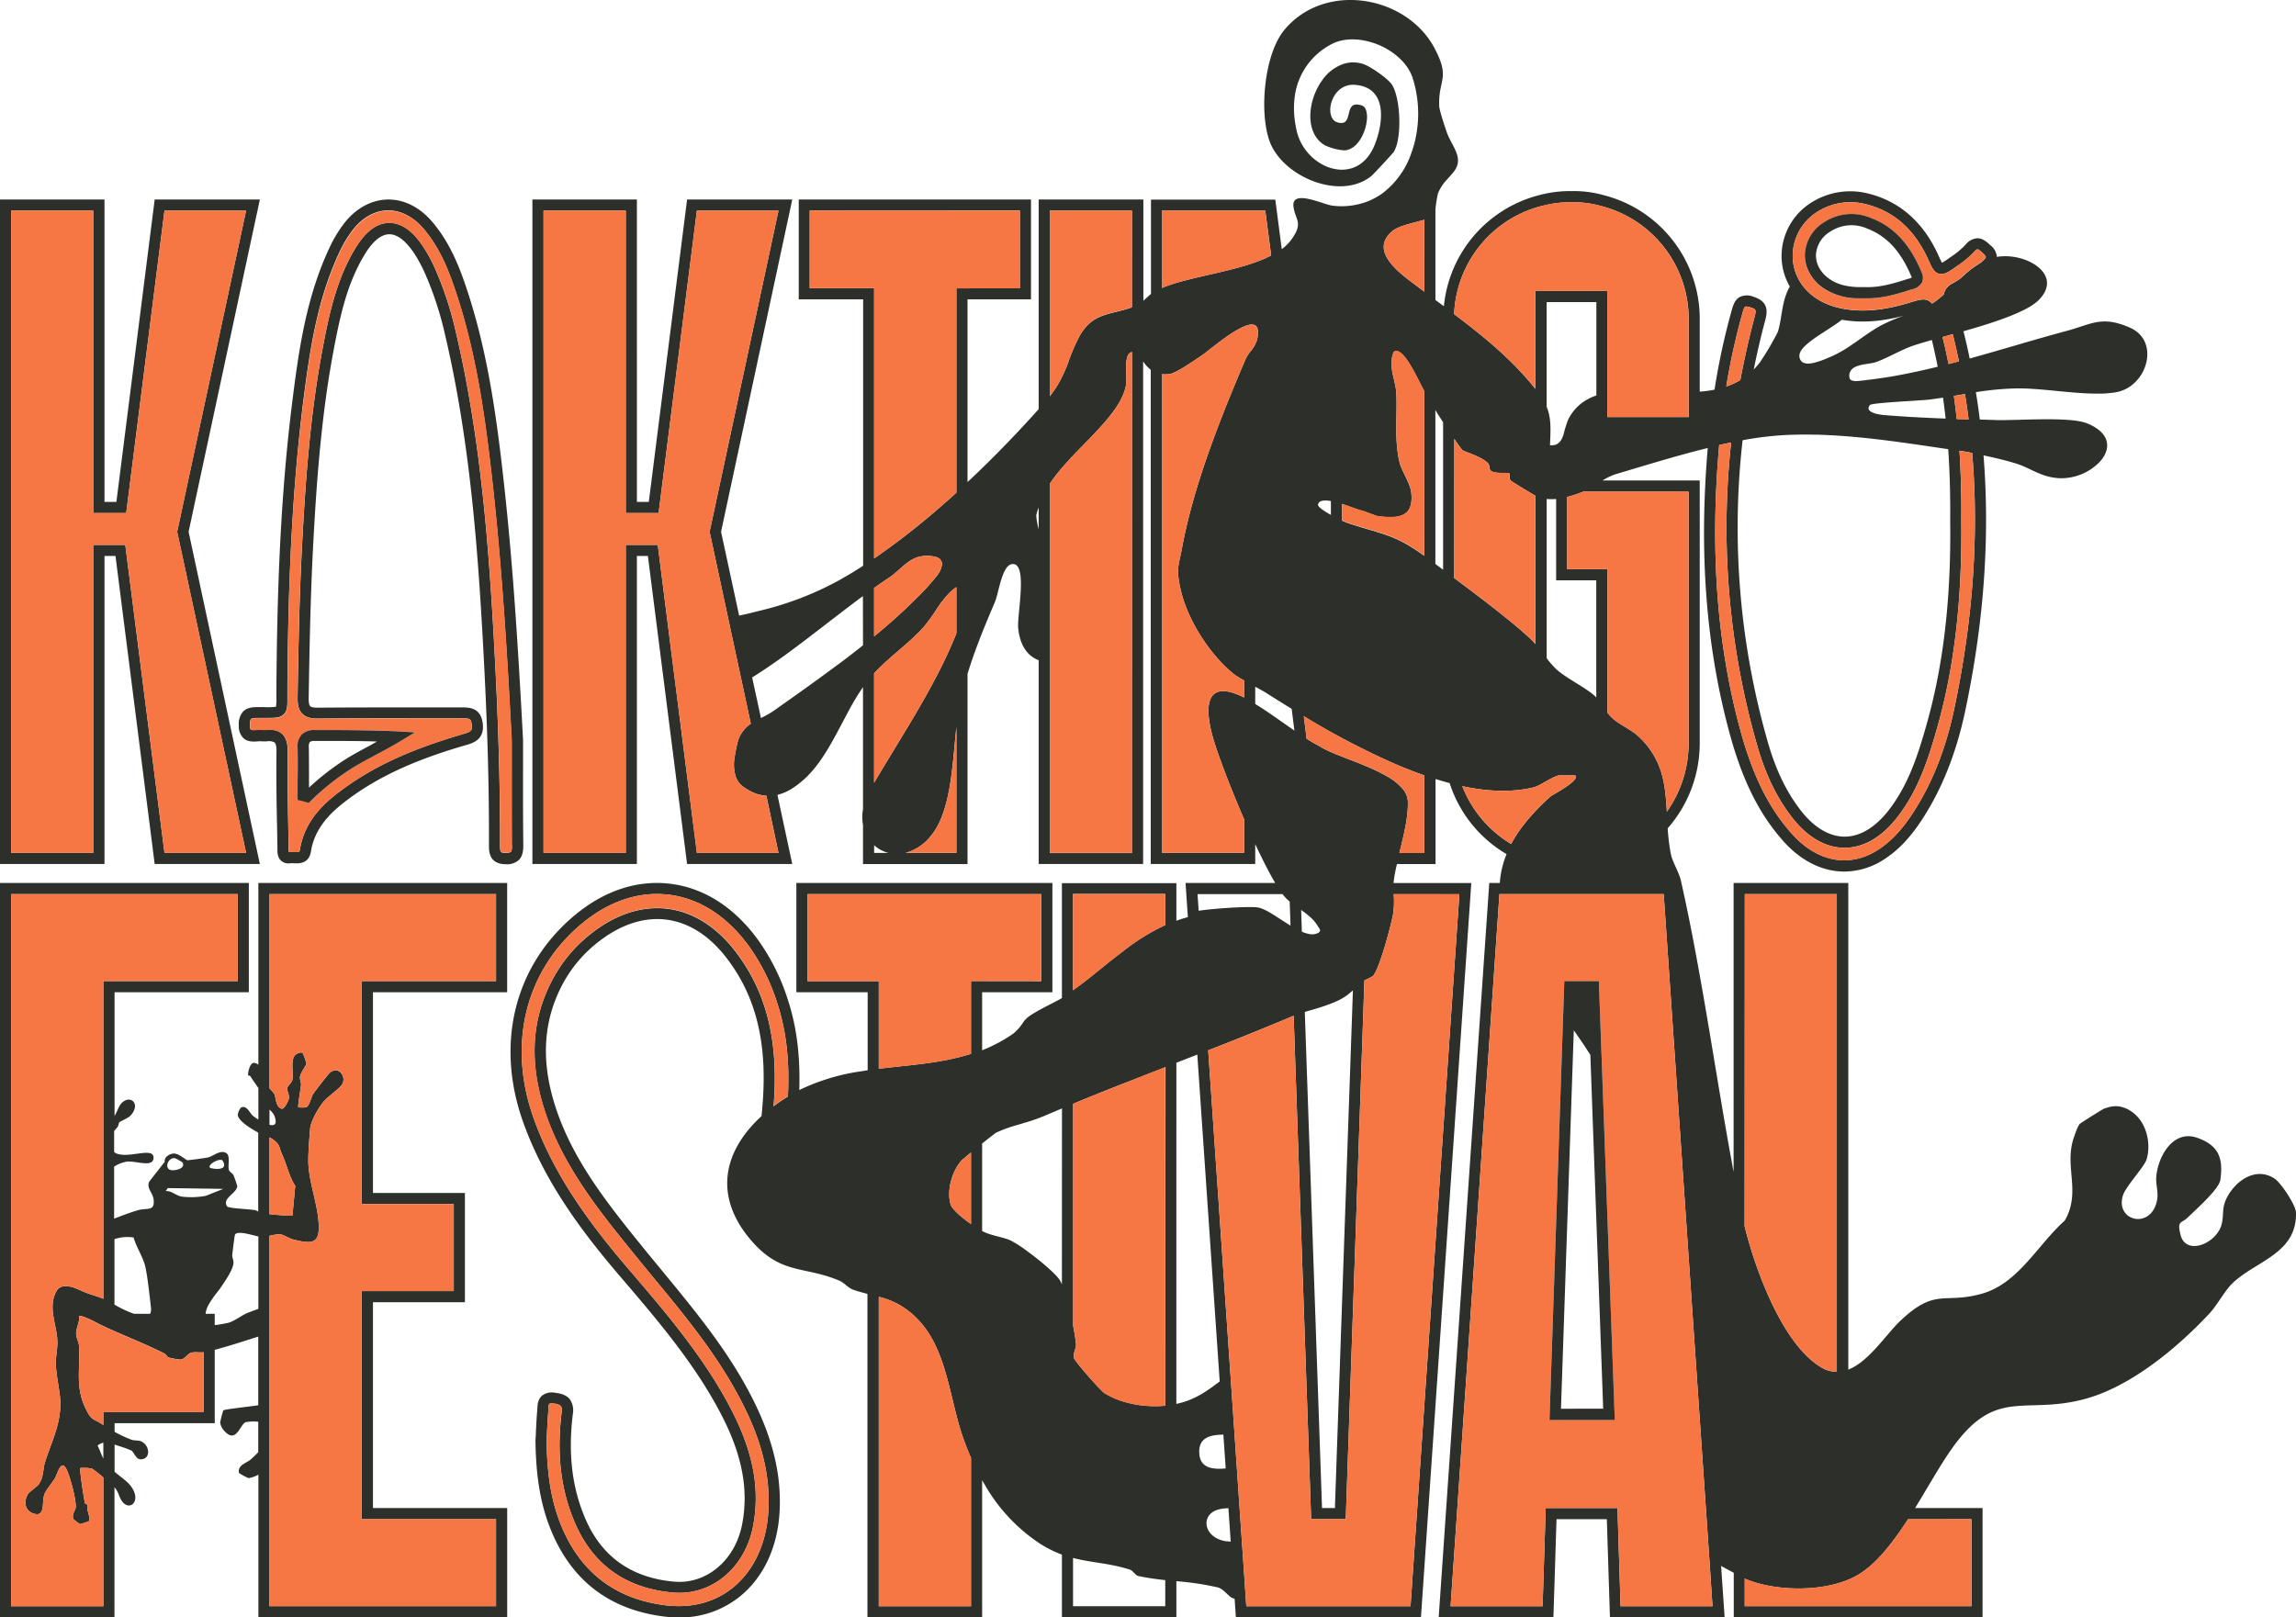 <?xml version="1.0" encoding="UTF-8"?>
<svg xmlns="http://www.w3.org/2000/svg" viewBox="0 0 738.74 520.48">
  <defs>
    <style>.cls-1{fill:#2d2f2a;}.cls-2{fill:#f67744;}</style>
  </defs>
  <title>CaliElement 3</title>
  <g id="Ebene_2" data-name="Ebene 2">
    <g id="Ebene_1-2" data-name="Ebene 1">
      <path class="cls-1" d="M731.8,379.26c-5.89-3.83-12.26.5-15.17,5.92-1.91,3.56-1,5.37-1.8,8.74-1.51,6.23-11.54,10.44-13.26,3.4-1.13-4.66.26-3.5,2.26-5.45,2.59-2.53,10.18-9.22,10.57-12.16,1-7.08-.57-11.19-7.57-13.59-7.8-2.67-12.73,6.41-13.07,13-.11,2.25.75,4.57.3,7-1.82,9.81-13.62,6.88-11-1.43.91-2.92,7-9.32,7.64-11.68,1.55-5.41-.25-12.43-5.22-15.52a9.08,9.08,0,0,0-4.13-1.49,8.77,8.77,0,0,0-3,.34,13.08,13.08,0,0,0-1.42.47c-.16.06-.77.42-1.58.92-2.18,1.32-5.83,3.65-6.14,3.92-.63.57-1.52,3.18-1.88,4.21-3.38,9.5,2.43,17.62-3,26.95-8.73,7.78-14.91,20.24-26.73,23.54-12.17,3.39-14.77-2.07-26.16,8.7-4.54,4.29-10.13,13.15-16.75,15.71V284.15H557.79v92.94c-3.28-17.41-6-34.94-9-52.41q-1.9-11.13-4-22.22c-1.24-6.43-2.55-12.85-4-19.23-.52-2.32-2.7-6-3.15-8.21a64.54,64.54,0,0,1-1.06-8.46A41.58,41.58,0,0,0,546.89,239V154.63H515.62a19.15,19.15,0,0,1,4.1-2c9.06-2.66,19.41-5.92,29.75-8.46-2.85,33.51-.6,63.4,6.85,91.15,4.18,15.58,9.58,26.5,17.49,35.39,5.74,6.44,12.65,9.77,19.61,9.77a23.58,23.58,0,0,0,12.9-4c4.5-2.92,8.36-7,12.16-12.83,6.48-10,11-21.46,13.9-35.18,6-28.53,7.91-55.66,5.82-81.92,4,.84,8.06,1.84,10.64,2.67,4.8,1.54,8.07,4.5,14.08,4.68a17.3,17.3,0,0,0,12.41-5c3.1-3.19,3.95-7.3,0-10.5a14.9,14.9,0,0,0-3.76-2.14c-5.54-2.27-22-.92-29-1.07L637,135c-.36-2.94-.78-5.88-1.26-8.8A98.78,98.78,0,0,1,648.42,125c8-.18,18.4,1.78,26.91,1.67,1,0,2,0,3-.14.8-.06,1.58-.15,2.33-.27l.67-.13c9.72-2.2,13.68-16.43,4-20.67a27.78,27.78,0,0,0-4-1.44,16,16,0,0,0-3-.52,14.17,14.17,0,0,0-3,.07c-3.18.42-6.1,1.77-10.39,2.92-10.33,2.77-20.71,6-31.19,8.88q-.9-4.39-2-8.77c9.87-2.82,20.47-6.24,24.24-10.07,8.1-8.22-4.18-15.43-13.49-13.86a5.15,5.15,0,0,0-1.92-3.6c-1.24-1.16-2.64-2.47-4.52-2.39a5.28,5.28,0,0,0-3.64,2.08,27.37,27.37,0,0,1-4.86,4l-.49.35a25.38,25.38,0,0,1-2.22,1.46c-.31-.51-.79-1.55-1.12-2.29-4.89-10.86-12.62-17.62-23-20.09A23.43,23.43,0,0,0,583.1,65a20.42,20.42,0,0,0-9.33,12.74,19.68,19.68,0,0,0,2.11,14.49,10,10,0,0,0-.5.91c-2.18,4.43-2.07,9.67-3.36,13.66a89.86,89.86,0,0,1-5.7,9.71,21.79,21.79,0,0,1-2.05,2.39q1.59-8,3.71-15.9c.8-3,.9-6-3.83-7.52a5.48,5.48,0,0,0-4.34.08c-1.68.91-2.21,2.83-2.61,4.23a219.93,219.93,0,0,0-5.55,25.61,38.94,38.94,0,0,1-4.76.64V102.94a41.06,41.06,0,0,0-31-40.16,35.23,35.23,0,0,0-10.12-1.28,37.81,37.81,0,0,0-10.34,1.25,41,41,0,0,0-30.86,35.8l-2.72-2V67.39a42.23,42.23,0,0,1,.81-5.13,14.34,14.34,0,0,1,3-4.58c.68-.77,1.36-1.5,1.95-2.23,3.75-4.62-.48-8.14-2.17-13.07-.59-1.71-2.3-6.79-2.36-8.19-.39-8.56,3.64-8.85-1.38-18.42l-.16-.31a26.79,26.79,0,0,0-2.82-4.25c-10.82-13.38-33.63-15.84-45.46-1.6-6.43,7.73-8.12,26-4.89,35.51a15.72,15.72,0,0,0,1.1,2.49,20.45,20.45,0,0,0,3.45,4.56c7.15,7.17,19.91,10.65,27.78,4.88.21-.15.42-.32.63-.49s1.8-1.84,3.37-3.52c1.3-1.4,2.62-2.85,3.3-3.63.26-.29.42-.49.46-.55a11.25,11.25,0,0,0,1.23-3.45c1.17-5.61.42-14.39-1.72-18-1.22-2.05-7.13-6.12-9.39-6.82a10.38,10.38,0,0,0-6-.12,13.74,13.74,0,0,0-7.21,5.43c-4.74,6.61-5.6,17,.86,20.83a18.17,18.17,0,0,0,6.36,1.67c6.52-.44,9.28-13.22,5.6-14.45-6.4-2.13-2.17,7.06-7.83,5.44-4.61-1.33-2.25-12.61,5.51-12.09,10,.68,9.44,10.85,6.89,18.11-.17.44-.33.88-.5,1.3a15.61,15.61,0,0,1-1.55,2.94c-6.66,9.92-21,3.72-23.53-7.66a35.51,35.51,0,0,1-.63-3.71,28.26,28.26,0,0,1,.24-8.5,22.16,22.16,0,0,1,11.1-15.28c3.24-1.91,7.35-2.23,11.39-1.39a23.65,23.65,0,0,1,6.57,2.43c4,2.21,7.34,5.55,8.63,9.42a38,38,0,0,1,.78,20.45,35.56,35.56,0,0,1-1.21,4,27.2,27.2,0,0,1-9.34,12.87,22,22,0,0,1-3.29,1.93c-.23.12-.47.23-.71.33a23.34,23.34,0,0,1-12,1.64,3.92,3.92,0,0,1-.41-.07c-3.31-.67-12.81-5.17-12.12.37.55,4.36,3.23,5.08-.5,10.37a15,15,0,0,1-2.84,3c-.14.11-.28.22-.43.32l-2.08-15.93h-40V94.59l-.23.19c-.68.57-1.41,1.29-2.22,2V64.21H334.19v67.46c-6.92,7.73-14.45,15.56-22.39,23l-.5.47V96.33h20.42V64.21H257V96.33h20.72v85.72l-.56.37c-1.36.88-2.69,1.71-4,2.48s-2.68,1.57-4,2.28a101.79,101.79,0,0,1-24.42,9.29c-1.31.33-2.64.65-4,1l-2.92.64L232,171.13,254.91,64.21H221.07l-12.32,97.31h-3.83V64.21H171.3V278.05h33.62V178.92h3.54l12.61,99.13h33.84l-4.77-22.25a16.2,16.2,0,0,0,4.5-1.91,25.25,25.25,0,0,0,2.78-2,27.23,27.23,0,0,0,2.25-2c3.83-3.82,6.72-8.68,9.43-13.7,1.35-2.5,2.65-5,4-7.51a78.31,78.31,0,0,1,4.57-7.57v39.32a14.35,14.35,0,0,0,0,5v12.64H311.3V216.88c.16-.54.33-1.07.5-1.61,2.32-7.32,5.28-14.42,8.29-21.48,1.37-3.2,2.36-12.94,6.17-12.25,4.3.78.95,16.49,1.34,20.54.51,5.23,2.7,8.9,6.59,10.39v65.58H367.8V116.33a13.15,13.15,0,0,0,2.22,2.49l.23.18V278.05h33.62v-6.41c2.26,4.83,4.49,9.23,6.43,12.51H381.45l.75,11-.87.23c-1,.28-1.91.59-2.83.92v-12.1H341.67v37c-3.53,2-8.42,4.17-11.05,6.24a8.06,8.06,0,0,0-1.39,1.53,15,15,0,0,1-3.3,3.73l-.43.29a48.15,48.15,0,0,1-8.68,4.66l-.82.34V319.32h22.61V284.15H256.23v35.17h22.94v25.1l-2,.32a67.24,67.24,0,0,0-20,6.05c.29-9.44-.47-19-3.5-28.5a68.79,68.79,0,0,0-9.7-19.73c-7.81-10.78-17.84-17.09-29-18.23s-22.26,3-32.11,12c-17.69,16.12-23.17,40.19-14.67,64.39,7.06,20.08,19.84,36.6,31.4,50.12l.22.25c11.75,13.74,23.9,27.94,32.36,44.33,6.67,12.92,8.77,24.11,6.59,35.22C236.5,502.15,227.33,509.86,217,509c-13.64-1.18-23.24-7.89-28.53-19.95-4.38-10-5.74-21.06-4.17-33.91a6.39,6.39,0,0,0-.94-4.82c-1.2-1.52-3.2-1.93-4.82-2.12a5.14,5.14,0,0,0-4.1.91c-1.39,1.16-1.48,2.92-1.56,4.32,0,.25,0,.5-.05.74-.2,2.31-.3,4.58-.41,6.77,0,.89-.08,1.76-.13,2.59v.12c.15,11.52,1.6,20.17,4.71,28.08,6.63,16.81,19.1,26.41,37.06,28.53a38.55,38.55,0,0,0,4.39.26,30.63,30.63,0,0,0,20.08-7.14c7.31-6.15,11.68-15.68,12.3-26.84.75-13.43-3-26.84-11.82-42.22-7.27-12.69-16.62-24-25.67-35-1.92-2.34-3.84-4.67-5.75-7l-.38-.47C196.76,388.94,186,375.67,180,359.84c-6.12-16.2-5.78-30.3,1-43.1a42.8,42.8,0,0,1,12-14c14.46-11,29.74-8.9,40.87,5.67,9.22,12.08,12.9,26.61,11.58,45.76-.12,1.67-.26,3.36-.42,5l-.19.17C231.81,371.43,230.08,386,242,399.54a33.75,33.75,0,0,0,3.7,3.63,23.74,23.74,0,0,0,4,2.71c6.22,3.35,12.2,2.82,20.29,6.22,1.76.73,2.71,2.26,4.4,2.89.85.32,1.76.6,2.71.86.67.19,1.35.36,2,.54V520.48H316V476.31c.26.48.54,1,.82,1.43a56,56,0,0,0,17.76,19c.77.49,1.52.93,2.25,1.33a35.36,35.36,0,0,0,4.84,2.22v20.23H378.5V508.85a90.85,90.85,0,0,1,13.35,2c1.87.5,3.37,2.88,4.7,3.42a6.2,6.2,0,0,0,.69.23l.41,6h59.54l16.2-236.33h-25c0-.29,0-.58.08-.87.21-1.66.55-3.41,1-5.23h12.42V250.7c1.52.47,3,.91,4.53,1.3a41,41,0,0,0,18.32,22.86,30.05,30.05,0,0,0-2.18,9.29h-3.39L462.9,520.48h36.91l1-31.59H517l1,31.59h36.9l-1.13-16.54c1.34.74,2.77,1.51,4.07,2.2v14.34h80.05V485.31H616.18c4.3-7,8.24-14.07,11.9-19.22,14.15-19.87,23.12-10.68,42.54-15.83a47.78,47.78,0,0,0,4.71-1.53c1-.37,2-.79,3-1.24s2-.92,3-1.44c11.15-5.69,21.66-14.92,29.5-23.29,2.64-2.81,4.9-7.35,7.56-9.88,7.55-7.17,20.73-9.49,20.34-22.72C738.66,387.82,733.93,380.65,731.8,379.26ZM632.23,126.81q.67,4.06,1.17,8.14l-3.82-.12c-.27-2.52-.57-5-.92-7.43Zm-35.86-8.42c1.91-1.29,5.41-1.21,7.28-1.88,3.59-1.27,8.17-4,11.8-5.23,1.64-.56,3.74-1.18,6.13-1.86.68,2.82,1.31,5.68,1.87,8.6-5,1.23-10.05,2.32-15.11,3.19-1.69.29-10.62,1.59-11.57,1.42l-.35-.06c-.55-.1-1.2-.29-1.3-.86A3,3,0,0,1,596.37,118.39Zm-4.16-5.17a30.94,30.94,0,0,1-3.79,1.85l-.6.25a28,28,0,0,1-4,1.39c-2.17.54-4.27.49-4.79-1.55s1.62-4,4.59-6.16c1.2-.85,2.54-1.71,3.89-2.59s2.82-1.82,4.12-2.76l1-.75c6.06,1.07,12.48.66,19.92-1.31a55.21,55.21,0,0,0-7.61,3.29c-3.11,1.74-5.92,3.9-8.89,5.91C594.85,111.64,593.56,112.47,592.21,113.22Zm9.44,17.12c.6-.74,16-1.39,19-1.74,1.48-.18,3-.4,4.52-.64q.46,3.31.84,6.74c-6.61-.24-13.24-.59-19.84-1.13C604.3,133.42,599.78,132.64,601.65,130.34ZM625,108.46l3.3-.92c.71,2.9,1.37,5.81,2,8.73l-3.35.88Q626.09,112.74,625,108.46ZM577.26,78.51A16.85,16.85,0,0,1,585,68a19.78,19.78,0,0,1,15-2.38C609.3,67.85,616,73.76,620.5,83.7c1.07,2.39,1.78,4,3.4,4.4s3.08-.57,5.27-2.12l.49-.34a31.42,31.42,0,0,0,5.47-4.54c.6-.68,1-.87,1.12-.88.4,0,1.38.92,1.91,1.42s.8,1,.8,1.09-.14.51-1.3,1.52l-.34.29a35.22,35.22,0,0,0-6.53,5.08c-.86.58-1.74,1.13-2.64,1.64a4.81,4.81,0,0,0-2.72,3.47,28.06,28.06,0,0,1-3.79,3,3.44,3.44,0,0,0-1.08-.92c-1.52-.83-3.2-.32-6.23.61-6.91,2.1-12.83,2.88-18.31,2.36a31.59,31.59,0,0,1-4-.62c-5.61-1.22-10.14-4.17-12.76-8.3a13.15,13.15,0,0,1-.79-1.42A16,16,0,0,1,577.26,78.51ZM574.45,140c3.11-.15,6.2-.18,9.28-.12,1.34,0,2.67.06,4,.12s2.84.14,4.25.24,2.66.19,4,.31c10.33.89,20.58,2.49,30.86,4,.5,7.3.71,15,.64,23.18v0c.31,24.84-2.17,46.23-7.59,65.39-2.86,10.1-6,19.85-12.55,28.06-4.24,5.29-9.08,8.09-13.89,8.06s-9.68-2.87-13.9-8.24c-4.68-5.95-8.2-13.23-10.78-22.28a250.28,250.28,0,0,1-8.09-97.05A106.54,106.54,0,0,1,574.45,140Zm-13.8-39.31c.16-.55.52-1.86.87-2a.6.6,0,0,1,.33-.06,4.29,4.29,0,0,1,1.23.24c2,.62,2.06.83,1.44,3.19q-2.68,10.13-4.57,20.25a23.06,23.06,0,0,1-4.52,2.07A218.71,218.71,0,0,1,560.65,100.72Zm-7.5,42.53c1.29-.29,2.57-.57,3.85-.83a253.47,253.47,0,0,0,8.32,97.31c2.71,9.5,6.43,17.19,11.4,23.51s10.7,9.58,16.7,9.61h.07c6,0,11.71-3.25,16.63-9.4,7-8.73,10.36-19.28,13.2-29.33,5.52-19.49,8-41.2,7.73-66.39.07-8-.13-15.51-.59-22.67,1.19.18,2.59.43,4.09.72,2.2,26.25.3,53.36-5.68,81.92-2.78,13.27-7.16,24.38-13.39,33.95-3.52,5.4-7.05,9.15-11.11,11.79-9.24,6-19.67,4.07-27.89-5.16-7.52-8.44-12.67-18.91-16.7-33.93C552.36,206.69,550.18,176.82,553.15,143.25ZM250.48,274.47H224.22l-6.64-52.23-1.94-15.19h0l-4-31.7H201.34v99.13H174.88V67.79h26.46V165.1h10.57l12.31-97.31h26.26L228.32,171.13l5.93,27.68,4.53,21.08,2.79,13c-.3.21-.6.43-.89.67a10.3,10.3,0,0,0-3.49,5.9l-.06.24c-.27,1.2-.54,2.47-.73,3.76a13.54,13.54,0,0,0,.29,6.39,6.74,6.74,0,0,0,2.46,3.34q.48.36,1,.66a13.36,13.36,0,0,0,6.44,2.24Zm27.19-66.8q-2.26,1.8-4.57,3.57-2,1.55-4,3c-7,5.21-14,10.16-20.2,14.53a32.27,32.27,0,0,1-4.06,2.3L242,218c.88-.54,1.77-1.1,2.66-1.69,8.06-5.25,16.24-11.71,24.42-18,1.33-1,2.67-2.05,4-3.05,1.52-1.16,3-2.3,4.57-3.42Zm3.58,66.8V272a10.82,10.82,0,0,0,4.62,2.48Zm26.47,0H291.37a15.62,15.62,0,0,0,8.2-5.53c3.08-3.75,4.79-9.16,5.86-15.05.24-1.32.45-2.65.63-4,.75-5.41,1.12-11,1.66-15.88Zm0-70.66c-1,2.61-2,4.68-2.26,5.35l-.13.28q-1.89,4.16-4,8.18c-3.91,7.51-8.27,14.75-12.61,21.88l-2.43,4q-1.95,3.21-3.86,6.39c-.4.67-.79,1.34-1.18,2V216.66c5.07-5.47,11.94-10.12,16.35-15.37a56.66,56.66,0,0,0,3.73-5.21,35.28,35.28,0,0,1,4-5.14,17.57,17.57,0,0,1,2.39-2Zm-26.47,1V189.21c1.64-1.17,3.29-2.3,4.93-3.39,3.23-2.15,6.09-6.16,10.24-6.79a10.92,10.92,0,0,1,4.91.27,2.38,2.38,0,0,1,1.77,2.36,7.69,7.69,0,0,1-1.77,3.76,71.85,71.85,0,0,1-6.47,7.1A175,175,0,0,1,281.25,204.78Zm26.47-112v65.73c-.79.73-1.59,1.44-2.39,2.16-1.33,1.17-2.66,2.34-4,3.49a233.06,233.06,0,0,1-20.08,15.52V92.75H260.53v-25h67.61v25Zm26.47,77.48a23.76,23.76,0,0,1-.78-4.41,15.45,15.45,0,0,1,.78-2.55Zm30,104.24H337.77V155.69c.68-1,1.44-2.09,2.27-3.13,1.21-1.54,2.57-3.08,4-4.62,2-2.22,4.25-4.44,6.39-6.65,1.22-1.26,2.42-2.53,3.56-3.78,3.36-3.71,6.22-7.39,7.58-11a13,13,0,0,0,.79-3.13c.27-2.25-.88-9.13,1.53-10a1.14,1.14,0,0,1,.33-.08Zm0-175.63c-.72.26-1.43.49-2.13.7-1.35.39-2.65.68-3.91,1-3.05.76-5.84,1.61-8.28,4.11A16.71,16.71,0,0,0,347,108.8l-.5,1c-1.05,2.17-1.79,4.07-2.47,5.85a44.09,44.09,0,0,1-4,8.69,33.92,33.92,0,0,1-2.27,3.19V67.79h26.45Zm-110.71,254c-1.27.77-2.53,1.6-3.78,2.52-.27.2-.54.4-.81.62.05-.52.08-1,.12-1.55,1.38-20.07-2.53-35.38-12.3-48.18-12.31-16.11-29.89-18.54-45.89-6.35a46.46,46.46,0,0,0-13,15.17c-7.34,13.77-7.74,28.83-1.23,46.05C182.85,377.47,193.8,391,204.39,404l.38.47c1.91,2.36,3.84,4.7,5.77,7.05,9,10.86,18.2,22.09,25.32,34.52,8.57,14.95,12.08,27.36,11.36,40.24-.57,10.16-4.49,18.79-11,24.3-5.89,4.95-13.41,7-21.74,6.06-16.55-1.95-28-10.79-34.15-26.29-2.94-7.46-4.32-15.71-4.46-26.74,0-.83.09-1.68.13-2.56.1-2.16.21-4.4.4-6.63,0-.28,0-.57,0-.85a4.67,4.67,0,0,1,.29-1.79,2.39,2.39,0,0,1,1.39-.08,3.92,3.92,0,0,1,2.42.78,3.34,3.34,0,0,1,.2,2.17c-1.66,13.5-.21,25.21,4.44,35.78,5.86,13.35,16.46,20.78,31.5,22.08,12.23,1.06,23-7.87,25.63-21.22,2.34-11.95.14-23.88-6.92-37.55-8.65-16.76-20.94-31.12-32.82-45l-.22-.26c-11.35-13.27-23.88-29.46-30.74-49-8-22.8-2.89-45.44,13.7-60.56,9.07-8.27,19.22-12.09,29.34-11.06s19.26,6.84,26.46,16.77a65.37,65.37,0,0,1,9.18,18.72C253.36,333.09,254,343,253.51,352.82ZM312.42,516.9H282.75V417.32a27.26,27.26,0,0,1,5.84,2.16c16,8.65,16,27.91,21.17,42.88.79,2.28,1.67,4.56,2.66,6.79Zm0-123c-2.9-2-6.09-4.72-6.56-6.32-1.31-4.45.41-10.58,3.46-14.05.21-.24,1.48-1.31,3.1-2.64Zm0-78.19v23.41c-9.59,3.08-19.64,3.58-29.67,4.81V315.74H259.81v-28H335v28Zm29.25,97.64a11.53,11.53,0,0,0-.49-1.08c-.74-1.4-3.54-4-6.67-6.56-1.4-1.13-2.86-2.25-4.23-3.24a36,36,0,0,0-5.19-3.31c-2.26-1-5.5-1.41-8.27-2.6l-.33-.15-.49-.25V368l.82-.65c1.88-1.5,3.45-2.72,3.7-2.85a44.17,44.17,0,0,1,7-2.53c1.3-.39,2.63-.78,3.92-1.18,1.47-.47,2.88-1,4.16-1.51l6.09-2.58ZM374.92,516.9H345.25V501.36c4.26,1.12,8.32,1.47,12.7,2.34a52,52,0,0,1,5.55,1.41c1.11.36,1.73,1.84,2.79,2.08a84.39,84.39,0,0,0,8.63,1.3Zm0-64.54c-1,.09-2,.14-3.05.15a37.42,37.42,0,0,1-5.27-.35,32.09,32.09,0,0,1-4-.81,26.18,26.18,0,0,1-7.17-3c-1.38-.86-9.59-10.26-9.86-11.29-.41-1.62.76-3.05.63-4.61a54.71,54.71,0,0,0-.91-5.72V355.21q6.87-2.85,13.78-5.57c1.32-.53,2.63-1.05,4-1.56q6-2.35,11.94-4.67Zm0-154.67a68,68,0,0,0-13.4,8.28c-1.31,1-2.6,2-3.9,3-4,3.22-8,6.57-12.37,9.7v-31h29.67Zm53.3-136.45v4.46c-2.25-1.24-4.28-2.61-4.14-3.33C424.35,161,426.07,160.87,428.22,161.24Zm-6.67,133.87a11.59,11.59,0,0,1,2.38,2.81c.49.86,1.45,1.58.17,2.3a4.18,4.18,0,0,1-2.93.34,10.24,10.24,0,0,1-2.29-.73l-.24-7A35.22,35.22,0,0,1,421.55,295.11Zm4.87,28.52c4.86-1.69,6.51-2.8,8.88-4.92l-5.19,149.22-.56,16.12,0,1.26h-4.19l-.73-21.07-4.81-138.57c1.24-.39,2.46-.72,3.76-1.11C424.44,324.29,425.38,324,426.42,323.63ZM373.83,67.79h33.28L409,82.21h0l-.23.12c-.8.41-1.64.8-2.51,1.16-1.27.53-2.61,1-4,1.47C393,88,381.64,89.48,374,92.59l-.19.08Zm28.42,45.42a11.87,11.87,0,0,0-1.47,2.33c-8.46,19.77-16.86,41.06-20.57,61.33-1,5.26-1.76,6-.53,12,2,10,9.21,21.38,17.1,27.9a26.47,26.47,0,0,0,3.51,2.22v5.48a24.71,24.71,0,0,0-3-1.31c-10.63-3.71-8.9,7.31-7.18,13.66.21.76.47,1.64.78,2.63.39,1.19.84,2.54,1.37,4,.68,1.95,1.49,4.1,2.37,6.39.5,1.29,1,2.63,1.57,4,1.27,3.18,2.66,6.51,4.09,9.81v10.77H373.83v-154a1.08,1.08,0,0,0,.19,0,9.44,9.44,0,0,0,2.41-.07c2.06-.3,8.12-4.54,10.3-6,2-1.31,11-9.24,15.52-9.87,2-.28,3.1.92,2.2,4.88A11.18,11.18,0,0,1,402.25,113.21Zm4,114.84c-.81-.52-1.6-1-2.38-1.51V221c.85.46,1.67.9,2.38,1.31.39.22.75.43,1.06.63,2.56,1.62,5.33,3.37,8.29,5.17h0l.87,7C413.14,232.81,409.61,230.25,406.25,228.05Zm6.4,59.68c.18.24.36.46.53.67a14,14,0,0,0,1.78,1.73l.27,7.76c-1.23-.75-2.49-1.58-3.7-2.37-2.6-1.68-5-3.2-6.86-3.49-2.71-.43-14.16.32-19,1.06l-.37-5.36ZM378.5,342l1.22-.47h0l5.51-2.15,7.21,105.19c-4,3-8,6-13.95,7.22Zm7.4,126c-.5-5.27,3.3-6.28,7.72-6.32l.75,10.88C390.59,472.9,386.33,472.64,385.9,468.06ZM394.55,496c-7.63-1.09-8.66-9.25-1.64-10.42a16.71,16.71,0,0,1,2.33-.23l.74,10.78C395.48,496.06,395,496,394.55,496Zm53.87-208.22h21.14L453.84,516.9H401l-.13-1.93-1.3-19-.73-10.56-.91-13.36-.7-10.24-1.36-19.8-7.13-104c6.84-2.67,13.66-5.38,20.44-8.19,1.38-.56,2.76-1.13,4.13-1.72.68-.27,1.35-.56,2-.84.31-.13.62-.26.92-.37l4.18,120.29.23,6.62.34,9.79.84,24.1,0,1.18H433l6-173.4a16.29,16.29,0,0,0,2.68-1.34c2.09-1.93,5.84-16.21,6.53-19.82A28.26,28.26,0,0,0,448.42,287.73Zm9.83-13.26h-8c1.37-5.64,2.89-11.54,2.73-16.59a6.7,6.7,0,0,0-1.61-4,17.84,17.84,0,0,0-4.93-4c-7-4.17-17.79-7-22.12-9.94-1.22-.61-2.53-1.39-3.92-2.26l-.9-7.25A249.19,249.19,0,0,0,449,245.91c3.07,1.31,6.16,2.53,9.24,3.6Zm0-95.66c-5.79-4.16-9.24-5.73-13.58-7.15-1.24-.4-2.54-.79-4-1.22-2-.6-4.31-1.28-7.08-2.19-.34-.11-1-.38-1.79-.75v-5.34c2.61.81,5.06,1.83,5.86,2s2,.62,3,1c1.2.44,2.25.85,2.41.87l1.59.19c6.14.62,10.25-.39,9.4-7.88-.31-2.75-3.11-7-3.71-9.41a30.38,30.38,0,0,1-.65-3.48c-.87-6.29-.13-12.57-.43-18.81-.14-3-1.27-5.74-1.51-8.61a10.23,10.23,0,0,1,0-2.07,9.52,9.52,0,0,1,.64-2.7c1-.86,2.29,0,3.58,1.57,2.66,3.26,5.41,9.66,6.25,10.89h0Zm0-85-2.14-1.62C451,88.36,440.1,81,448,74.36c2.1-1.76,7-2.64,10.27-3.64Zm6.07,89.48-2.49-1.85V131.94c.18.36,1.21,2,2.49,3.92Zm79-25.12V239a38.19,38.19,0,0,1-7,22.21c-.15-2.5-.32-4.94-.67-7.33a38.7,38.7,0,0,0-.78-4,25.84,25.84,0,0,0-7.74-12.95c-2.46-2.29-6-3.65-8.56-6a12.15,12.15,0,0,1-1.36-1.6V183.15H504.24V159.92l.29-.07a36.71,36.71,0,0,0,3.92-1.26l.76-.29.24-.1Zm-45.69-27.34V97.22h16v30.05a16.49,16.49,0,0,0-2.93,1.3,14,14,0,0,0-4,3.24,15.32,15.32,0,0,0-2.12,3.18,34.58,34.58,0,0,0-1.47,4.69v0c-.61,2-1.55,3.62-3.85,3.63l-.55,0C498.94,138,499.13,134.55,497.62,130.86Zm3,29.71h.06v26.17h12.91v37.7a6.29,6.29,0,0,0-.57-.58c-3.16-2.84-9.26-5.65-12.43-8.66a29.89,29.89,0,0,1-2.95-3.39V160.57A15.61,15.61,0,0,0,500.6,160.57Zm-4.3-94.35a34.34,34.34,0,0,1,9.45-1.14,32.08,32.08,0,0,1,9.19,1.15,37.52,37.52,0,0,1,28.37,36.71v31.25H517.15V93.64H494v31.5c-.16-.21-.32-.42-.49-.62a98.27,98.27,0,0,0-9-9.65c-1.44-1.37-2.9-2.7-4.4-4-3.94-3.41-8.05-6.61-12.24-9.77A37.49,37.49,0,0,1,496.3,66.22Zm-28.4,75a41.32,41.32,0,0,0,2.55,3.57c.9.7,6,2,8.21,4.17.79.77.37,2.05,1,2.53,1.59,1.13,5.42.39,5.93.85.26.24-.29,1.6.57,2.39.29.26,5.08,3.18,7.34,4.51l.49.28v47.75c-.25-.29-.51-.59-.78-.87s-.69-.72-1.06-1.07c-6-5.57-15.9-13.07-24.3-19.33ZM470.5,253q2.6.56,5.13.91a54.5,54.5,0,0,0,9.37.55,37.27,37.27,0,0,0,4-.29,35.09,35.09,0,0,0,4.26-.74c2.4-.57,5.07-2.9,8.19-3.89h5.35c1.79,1.54-7.34,6.27-7.86,6.73a68.6,68.6,0,0,0-9.13,9.72,43.72,43.72,0,0,0-3.59,5.61A37.4,37.4,0,0,1,470.5,253ZM521.42,516.9l-1-31.59H497.33l-1,31.59h-29.6l15.71-229.17H535.3L550,501.83l1,15.07Zm40-229.17H591V441.47a9.79,9.79,0,0,1-5.12-1.51c-12.07-7.23-20.84-30.3-24.55-45.36Zm72.89,201.16v28H561.37V508c.35.17.63.29.8.36,9.91,3.89,25.38,4,34.88-1.11,6.23-3.37,11.8-10.52,16.86-18.34Z"></path>
      <path class="cls-2" d="M253.51,352.82c-1.27.77-2.53,1.6-3.78,2.52-.27.2-.54.4-.81.62.05-.52.08-1,.12-1.55,1.38-20.07-2.53-35.38-12.3-48.18-12.31-16.11-29.89-18.54-45.89-6.35a46.46,46.46,0,0,0-13,15.17c-7.34,13.77-7.74,28.83-1.23,46.05C182.85,377.47,193.8,391,204.39,404l.38.47c1.91,2.36,3.84,4.7,5.77,7.05,9,10.86,18.2,22.09,25.32,34.52,8.57,14.95,12.08,27.36,11.36,40.24-.57,10.16-4.49,18.79-11,24.3-5.89,4.95-13.41,7-21.74,6.06-16.55-1.95-28-10.79-34.15-26.29-2.94-7.46-4.32-15.71-4.46-26.74,0-.83.09-1.68.13-2.56.1-2.16.21-4.4.4-6.63,0-.28,0-.57,0-.85a4.67,4.67,0,0,1,.29-1.79,2.39,2.39,0,0,1,1.39-.08,3.92,3.92,0,0,1,2.42.78,3.34,3.34,0,0,1,.2,2.17c-1.66,13.5-.21,25.21,4.44,35.78,5.86,13.35,16.46,20.78,31.5,22.08,12.23,1.06,23-7.87,25.63-21.22,2.34-11.95.14-23.88-6.92-37.55-8.65-16.76-20.94-31.12-32.82-45l-.22-.26c-11.35-13.27-23.88-29.46-30.74-49-8-22.8-2.89-45.44,13.7-60.56,9.07-8.27,19.22-12.09,29.34-11.06s19.26,6.84,26.46,16.77a65.37,65.37,0,0,1,9.18,18.72C253.36,333.09,254,343,253.51,352.82Z"></path>
      <path class="cls-2" d="M312.42,370.92v23c-2.9-2-6.09-4.72-6.56-6.32-1.31-4.45.41-10.58,3.46-14.05C309.53,373.32,310.8,372.25,312.42,370.92Z"></path>
      <path class="cls-2" d="M312.42,469.15V516.9H282.75V417.32a27.26,27.26,0,0,1,5.84,2.16c16,8.65,16,27.91,21.17,42.88C310.55,464.64,311.43,466.92,312.42,469.15Z"></path>
      <path class="cls-2" d="M335,287.73v28H312.42v23.41c-9.59,3.08-19.64,3.58-29.67,4.81V315.74H259.81v-28Z"></path>
      <path class="cls-2" d="M374.92,287.73v10a68,68,0,0,0-13.4,8.28c-1.31,1-2.6,2-3.9,3-4,3.22-8,6.57-12.37,9.7v-31Z"></path>
      <path class="cls-2" d="M374.92,343.41v109c-1,.09-2,.14-3.05.15a37.42,37.42,0,0,1-5.27-.35,32.09,32.09,0,0,1-4-.81,26.18,26.18,0,0,1-7.17-3c-1.38-.86-9.59-10.26-9.86-11.29-.41-1.62.76-3.05.63-4.61a54.71,54.71,0,0,0-.91-5.72V355.21q6.87-2.85,13.78-5.57c1.32-.53,2.63-1.05,4-1.56Q368.95,345.73,374.92,343.41Z"></path>
      <path class="cls-2" d="M634.26,488.89v28H561.37V508c.35.17.63.29.8.36,9.91,3.89,25.38,4,34.88-1.11,6.23-3.37,11.8-10.52,16.86-18.34Z"></path>
      <path class="cls-2" d="M469.56,287.73,453.84,516.9H401l-.13-1.93-1.3-19-.73-10.56-.91-13.36-.7-10.24-1.36-19.8-7.13-104c6.84-2.67,13.66-5.38,20.44-8.19,1.38-.56,2.76-1.13,4.13-1.72.68-.27,1.35-.56,2-.84.31-.13.62-.26.92-.37l4.18,120.29.23,6.62.34,9.79.84,24.1,0,1.18H433l6-173.4a16.29,16.29,0,0,0,2.68-1.34c2.09-1.93,5.84-16.21,6.53-19.82a28.26,28.26,0,0,0,.21-6.6Z"></path>
      <path class="cls-2" d="M550,501.83,535.3,287.73H482.45L466.74,516.9h29.6l1-31.59h23.09l1,31.59H551ZM498.55,457l4.39-130,.38-11.21h11.11l1.1,30.34,4,110.89Z"></path>
      <path class="cls-2" d="M591,287.73V441.47a9.79,9.79,0,0,1-5.12-1.51c-12.07-7.23-20.84-30.3-24.55-45.36V287.73Z"></path>
      <path class="cls-2" d="M633.4,135l-3.82-.12c-.27-2.52-.57-5-.92-7.43l3.57-.59Q632.91,130.88,633.4,135Z"></path>
      <path class="cls-2" d="M630.29,116.27l-3.35.88q-.86-4.41-1.91-8.69l3.3-.92C629,110.44,629.7,113.35,630.29,116.27Z"></path>
      <path class="cls-2" d="M564.52,102.05q-2.68,10.13-4.57,20.25a23.06,23.06,0,0,1-4.52,2.07,218.71,218.71,0,0,1,5.22-23.65c.16-.55.52-1.86.87-2a.6.6,0,0,1,.33-.06,4.29,4.29,0,0,1,1.23.24C565.05,99.48,565.14,99.69,564.52,102.05Z"></path>
      <path class="cls-2" d="M638.16,81.64c-.53-.5-1.51-1.42-1.91-1.42-.13,0-.52.2-1.12.88a31.42,31.42,0,0,1-5.47,4.54l-.49.34c-2.19,1.55-3.63,2.57-5.27,2.12s-2.33-2-3.4-4.4c-4.47-9.94-11.2-15.85-20.56-18.07A19.78,19.78,0,0,0,585,68a16.85,16.85,0,0,0-7.73,10.5,16,16,0,0,0,1.18,10.89,13.15,13.15,0,0,0,.79,1.42c2.62,4.13,7.15,7.08,12.76,8.3a31.59,31.59,0,0,0,4,.62c5.48.52,11.4-.26,18.31-2.36,3-.93,4.71-1.44,6.23-.61a3.44,3.44,0,0,1,1.08.92,28.06,28.06,0,0,0,3.79-3,4.81,4.81,0,0,1,2.72-3.47c.9-.51,1.78-1.06,2.64-1.64a35.22,35.22,0,0,1,6.53-5.08l.34-.29c1.16-1,1.3-1.4,1.3-1.52S638.8,82.23,638.16,81.64Zm-19.73,9.24a4.65,4.65,0,0,1-3.1,2.22l-.11,0c-5.27,1.75-9.74,2.92-14.15,2.92-.34,0-.67,0-1,0-.79,0-1.61,0-2.44,0a19.93,19.93,0,0,1-11.42-3.56,13.92,13.92,0,0,1-4.25-5,11.83,11.83,0,0,1-1.23-5.61,12.77,12.77,0,0,1,6.15-10.27,15.94,15.94,0,0,1,15.22-1.35c7.29,2.84,12.45,8.4,16.21,17.47A3.9,3.9,0,0,1,618.43,90.88Z"></path>
      <path class="cls-2" d="M628.87,227.7c-2.78,13.27-7.16,24.38-13.39,33.95-3.52,5.4-7.05,9.15-11.11,11.79-9.24,6-19.67,4.07-27.89-5.16-7.52-8.44-12.67-18.91-16.7-33.93-7.42-27.66-9.6-57.53-6.63-91.1,1.29-.29,2.57-.57,3.85-.83a253.47,253.47,0,0,0,8.32,97.31c2.71,9.5,6.43,17.19,11.4,23.51s10.7,9.58,16.7,9.61h.07c6,0,11.71-3.25,16.63-9.4,7-8.73,10.36-19.28,13.2-29.33,5.52-19.49,8-41.2,7.73-66.39.07-8-.13-15.51-.59-22.67,1.19.18,2.59.43,4.09.72C636.75,172,634.85,199.14,628.87,227.7Z"></path>
      <path class="cls-2" d="M543.31,102.94v31.25H517.15V93.64H494v31.5c-.16-.21-.32-.42-.49-.62a98.27,98.27,0,0,0-9-9.65c-1.44-1.37-2.9-2.7-4.4-4-3.94-3.41-8.05-6.61-12.24-9.77A37.49,37.49,0,0,1,496.3,66.22a34.34,34.34,0,0,1,9.45-1.14,32.08,32.08,0,0,1,9.19,1.15A37.52,37.52,0,0,1,543.31,102.94Z"></path>
      <path class="cls-2" d="M498.92,256.26a68.6,68.6,0,0,0-9.13,9.72,43.72,43.72,0,0,0-3.59,5.61A37.4,37.4,0,0,1,470.5,253q2.6.56,5.13.91a54.5,54.5,0,0,0,9.37.55,37.27,37.27,0,0,0,4-.29,35.09,35.09,0,0,0,4.26-.74c2.4-.57,5.07-2.9,8.19-3.89h5.35C508.57,251.07,499.44,255.8,498.92,256.26Z"></path>
      <path class="cls-2" d="M494,159.51v47.75c-.25-.29-.51-.59-.78-.87s-.69-.72-1.06-1.07c-6-5.57-15.9-13.07-24.3-19.33V141.21a41.32,41.32,0,0,0,2.55,3.57c.9.7,6,2,8.21,4.17.79.77.37,2.05,1,2.53,1.59,1.13,5.42.39,5.93.85.26.24-.29,1.6.57,2.39.29.26,5.08,3.18,7.34,4.51Z"></path>
      <path class="cls-2" d="M543.31,158.2V239a38.19,38.19,0,0,1-7,22.21c-.15-2.5-.32-4.94-.67-7.33a38.7,38.7,0,0,0-.78-4,25.84,25.84,0,0,0-7.74-12.95c-2.46-2.29-6-3.65-8.56-6a12.15,12.15,0,0,1-1.36-1.6V183.15H504.24V159.92l.29-.07a36.71,36.71,0,0,0,3.92-1.26l.76-.29.24-.1Z"></path>
      <path class="cls-2" d="M458.25,249.51v25h-8c1.37-5.64,2.89-11.54,2.73-16.59a6.7,6.7,0,0,0-1.61-4,17.84,17.84,0,0,0-4.93-4c-7-4.17-17.79-7-22.12-9.94-1.22-.61-2.53-1.39-3.92-2.26l-.9-7.25A249.19,249.19,0,0,0,449,245.91C452.08,247.22,455.17,248.44,458.25,249.51Z"></path>
      <path class="cls-2" d="M458.25,70.72V93.84l-2.14-1.62C451,88.36,440.1,81,448,74.36,450.08,72.6,455,71.72,458.25,70.72Z"></path>
      <path class="cls-2" d="M458.25,125.77v53c-5.79-4.16-9.24-5.73-13.58-7.15-1.24-.4-2.54-.79-4-1.22-2-.6-4.31-1.28-7.08-2.19-.34-.11-1-.38-1.79-.75v-5.34c2.61.81,5.06,1.83,5.86,2s2,.62,3,1c1.2.44,2.25.85,2.41.87l1.59.19c6.14.62,10.25-.39,9.4-7.88-.31-2.75-3.11-7-3.71-9.41a30.38,30.38,0,0,1-.65-3.48c-.87-6.29-.13-12.57-.43-18.81-.14-3-1.27-5.74-1.51-8.61a10.23,10.23,0,0,1,0-2.07,9.52,9.52,0,0,1,.64-2.7c1-.86,2.29,0,3.58,1.57,2.66,3.26,5.41,9.66,6.25,10.89Z"></path>
      <path class="cls-2" d="M364.22,67.79V98.84c-.72.26-1.43.49-2.13.7-1.35.39-2.65.68-3.91,1-3.05.76-5.84,1.61-8.28,4.11A16.71,16.71,0,0,0,347,108.8l-.5,1c-1.05,2.17-1.79,4.07-2.47,5.85a44.09,44.09,0,0,1-4,8.69,33.92,33.92,0,0,1-2.27,3.19V67.79Z"></path>
      <path class="cls-2" d="M409,82.21h0l-.23.12c-.8.41-1.64.8-2.51,1.16-1.27.53-2.61,1-4,1.47C393,88,381.64,89.48,374,92.59l-.19.08V67.79h33.28Z"></path>
      <path class="cls-2" d="M404.45,109.48a11.18,11.18,0,0,1-2.2,3.73,11.87,11.87,0,0,0-1.47,2.33c-8.46,19.77-16.86,41.06-20.57,61.33-1,5.26-1.76,6-.53,12,2,10,9.21,21.38,17.1,27.9a26.47,26.47,0,0,0,3.51,2.22v5.48a24.71,24.71,0,0,0-3-1.31c-10.63-3.71-8.9,7.31-7.18,13.66.21.76.47,1.64.78,2.63.39,1.19.84,2.54,1.37,4,.68,1.95,1.49,4.1,2.37,6.39.5,1.29,1,2.63,1.57,4,1.27,3.18,2.66,6.51,4.09,9.81v10.77H373.83v-154a1.08,1.08,0,0,0,.19,0,9.44,9.44,0,0,0,2.41-.07c2.06-.3,8.12-4.54,10.3-6,2-1.31,11-9.24,15.52-9.87C404.26,104.32,405.35,105.52,404.45,109.48Z"></path>
      <path class="cls-2" d="M364.22,113.26V274.47H337.77V155.69c.68-1,1.44-2.09,2.27-3.13,1.21-1.54,2.57-3.08,4-4.62,2-2.22,4.25-4.44,6.39-6.65,1.22-1.26,2.42-2.53,3.56-3.78,3.36-3.71,6.22-7.39,7.58-11a13,13,0,0,0,.79-3.13c.27-2.25-.88-9.13,1.53-10A1.14,1.14,0,0,1,364.22,113.26Z"></path>
      <path class="cls-2" d="M307.72,234v40.46H291.37a15.62,15.62,0,0,0,8.2-5.53c3.08-3.75,4.79-9.16,5.86-15.05.24-1.32.45-2.65.63-4C306.81,244.48,307.18,238.9,307.72,234Z"></path>
      <path class="cls-2" d="M307.72,188.92v14.89c-1,2.61-2,4.68-2.26,5.35l-.13.28q-1.89,4.16-4,8.18c-3.91,7.51-8.27,14.75-12.61,21.88l-2.43,4q-1.95,3.21-3.86,6.39c-.4.67-.79,1.34-1.18,2V216.66c5.07-5.47,11.94-10.12,16.35-15.37a56.66,56.66,0,0,0,3.73-5.21,35.28,35.28,0,0,1,4-5.14A17.57,17.57,0,0,1,307.72,188.92Z"></path>
      <path class="cls-2" d="M303.1,181.66a7.69,7.69,0,0,1-1.77,3.76,71.85,71.85,0,0,1-6.47,7.1,175,175,0,0,1-13.61,12.26V189.21c1.64-1.17,3.29-2.3,4.93-3.39,3.23-2.15,6.09-6.16,10.24-6.79a10.92,10.92,0,0,1,4.91.27A2.38,2.38,0,0,1,303.1,181.66Z"></path>
      <path class="cls-2" d="M328.14,67.79v25H307.72v65.73c-.79.73-1.59,1.44-2.39,2.16-1.33,1.17-2.66,2.34-4,3.49a233.06,233.06,0,0,1-20.08,15.52V92.75H260.53v-25Z"></path>
      <path class="cls-2" d="M246.55,256.13l3.93,18.34H224.22l-6.64-52.23-1.94-15.19h0l-4-31.7H201.34v99.13H174.88V67.79h26.46V165.1h10.57l12.31-97.31h26.26L228.32,171.13l5.93,27.68,4.53,21.08,2.79,13c-.3.21-.6.43-.89.67a10.3,10.3,0,0,0-3.49,5.9l-.06.24c-.27,1.2-.54,2.47-.73,3.76a13.54,13.54,0,0,0,.29,6.39,6.74,6.74,0,0,0,2.46,3.34q.48.36,1,.66A13.36,13.36,0,0,0,246.55,256.13Z"></path>
      <path class="cls-1" d="M168.29,247.26c0-3,0-6,0-9.07v-.1c-1.73-32.79-3.53-60.28-6.74-87.83-2.2-18.94-5.16-39.15-11.85-58.67-2.21-6.45-5.21-13.9-10.71-20.3-4.09-4.76-9.28-7.28-14.6-7.07s-10.34,3.12-14.08,8.21a41.23,41.23,0,0,0-3.89,6.43C98.82,94.64,96.28,111.2,94,129.66c-4.09,32.6-4.86,64.79-5.07,92,0,1,0,1.8,0,2.53a17.23,17.23,0,0,1-.13,3.25,21.21,21.21,0,0,1-3.87.12l-2,0c-1.61,0-3.44.14-4.69,1.4a6,6,0,0,0-1.4,4.4,5.39,5.39,0,0,0,1.51,4.21c1.3,1.16,3,1.15,4.74,1a7.64,7.64,0,0,1,1.18,0,14.46,14.46,0,0,0,1.6,0,3.74,3.74,0,0,1,2.47.36c.43.4.64,1.39.62,2.88-.1,7.82,0,15.76.17,23.43q.08,3.9.13,7.81v.16c0,1.17,0,2.76,1.24,3.82a3.57,3.57,0,0,0,2.91.78,8.51,8.51,0,0,1,1.12,0c1.58.08,4.87.26,5.53-3.87,1.22-7.7,6.66-12.71,11.26-16.2,10-7.62,22-13.18,38.74-18,2.09-.61,6-1.73,5.24-7.09-.69-5-4.39-5-6.91-5q-7.5,0-15,0c-10.19,0-20.72,0-31.09.09-1.66,0-2.29-.25-2.51-.48s-.49-.85-.47-2.5c.27-16.68.58-33,1.43-49.08,1.06-20.08,2.58-41.55,6.51-62.54,2.19-11.69,4.47-22.14,10.25-31.52,1.73-2.82,4.48-6.19,7.71-6.23h.06c3.25,0,6.12,3.35,8,6.16a47.79,47.79,0,0,1,3.47,6.44,108.05,108.05,0,0,1,6.37,19.41c8.23,34.81,10.71,70.68,12.39,101.56,1.31,24,1.88,44,1.81,63,0,2,0,6.08,5.35,6.16h.19a5.53,5.53,0,0,0,4.08-1.37c1.28-1.28,1.44-3.12,1.43-4.92C168.27,263.6,168.28,255.29,168.29,247.26Zm-3.91,26.88c-.1.1-.48.34-1.68.33-1.63,0-1.84-.13-1.83-2.58.07-19.13-.51-39.23-1.81-63.25-1.69-31-4.19-67.09-12.49-102.2a110.93,110.93,0,0,0-6.59-20,50.36,50.36,0,0,0-3.73-6.92c-3.36-5.17-7.05-7.79-10.94-7.79h-.11c-3.91,0-7.51,2.72-10.72,7.93-6.09,9.89-8.55,21.14-10.72,32.75-4,21.18-5.5,42.8-6.56,63-.85,16.15-1.17,32.49-1.44,49.21,0,1.64.12,3.69,1.51,5.08s3.45,1.56,5.08,1.54c10.35-.11,20.88-.1,31.06-.09q7.5,0,15,0h.09c2.67,0,3,.1,3.27,1.89.28,2-.07,2.4-2.68,3.16-17.22,5-29.53,10.72-39.91,18.61C104,258.68,98,264.31,96.53,273.26c-.15.93-.15.95-1.8.87a10.85,10.85,0,0,0-1.71,0h-.11a9.69,9.69,0,0,1-.06-1.09v-.17c0-2.61-.08-5.21-.13-7.82-.13-7.65-.27-15.56-.17-23.33,0-1.65-.14-4-1.77-5.55-1.19-1.09-2.9-1.52-5.24-1.3a10.65,10.65,0,0,1-1.14,0,10.65,10.65,0,0,0-1.68,0c-1.52.16-1.89,0-2-.08s-.3-.28-.31-1.57.24-1.73.35-1.84.67-.36,2.13-.35l1.93,0c3.48,0,5.23.08,6.47-1.15s1.19-2.84,1.17-5.83c0-.72,0-1.54,0-2.47.21-27.08,1-59.13,5-91.55,2.28-18.15,4.76-34.41,12.14-49.7a37.9,37.9,0,0,1,3.54-5.86c3.08-4.2,7.11-6.59,11.33-6.76s8.39,1.91,11.76,5.84c5.1,5.93,7.93,13,10,19.12,6.58,19.2,9.5,39.19,11.68,57.92,3.19,27.45,5,54.86,6.71,87.56,0,3,0,6,0,9,0,8,0,16.36,0,24.54C164.76,272.27,164.77,273.75,164.38,274.14Z"></path>
      <path class="cls-2" d="M164.71,247.25c0-3,0-6,0-9-1.72-32.7-3.52-60.11-6.71-87.56-2.18-18.73-5.1-38.72-11.68-57.92-2.11-6.13-4.94-13.19-10-19.12-3.37-3.93-7.55-6-11.76-5.84s-8.25,2.56-11.33,6.76a37.9,37.9,0,0,0-3.54,5.86C102.28,95.7,99.8,112,97.52,130.11c-4.08,32.42-4.84,64.47-5,91.55,0,.93,0,1.75,0,2.47,0,3,0,4.63-1.17,5.83s-3,1.2-6.47,1.15l-1.93,0c-1.46,0-2,.18-2.13.35s-.36.5-.35,1.84.3,1.56.31,1.57.46.24,2,.08a10.65,10.65,0,0,1,1.68,0,10.65,10.65,0,0,0,1.14,0c2.34-.22,4,.21,5.24,1.3,1.63,1.51,1.8,3.9,1.77,5.55-.1,7.77,0,15.68.17,23.33,0,2.61.09,5.21.13,7.82v.17a9.69,9.69,0,0,0,.06,1.09H93a10.85,10.85,0,0,1,1.71,0c1.65.08,1.65.06,1.8-.87,1.42-8.95,7.5-14.58,12.64-18.49,10.38-7.89,22.69-13.63,39.91-18.61,2.61-.76,3-1.17,2.68-3.16-.25-1.79-.6-1.92-3.27-1.89h-.09q-7.49,0-15,0c-10.18,0-20.71,0-31.06.09-1.63,0-3.7-.14-5.08-1.54s-1.53-3.44-1.51-5.08c.27-16.72.59-33.06,1.44-49.21,1.06-20.2,2.6-41.82,6.56-63,2.17-11.61,4.63-22.86,10.72-32.75,3.21-5.21,6.81-7.88,10.72-7.93h.11c3.89,0,7.58,2.62,10.94,7.79A50.36,50.36,0,0,1,140,86.39a110.93,110.93,0,0,1,6.59,20c8.3,35.11,10.8,71.16,12.49,102.2,1.3,24,1.88,44.12,1.81,63.25,0,2.45.2,2.55,1.83,2.58,1.2,0,1.58-.23,1.68-.33.39-.39.38-1.87.38-2.35C164.69,263.61,164.7,255.29,164.71,247.25Zm-67.57-10.9a5.67,5.67,0,0,1,4.18-1.43h3c7.67,0,15.59,0,23.52.42l5.83.27-5,3c-2.52,1.54-5.13,2.93-7.65,4.26s-5.06,2.69-7.47,4.17a81.23,81.23,0,0,0-13.38,10.58l-.72.68-3.59-.93V256c0-1.51,0-3,0-4.55,0-3.57,0-7.26,0-10.87A5.6,5.6,0,0,1,97.14,236.35Z"></path>
      <path class="cls-1" d="M127.8,235.35c-7.93-.37-15.85-.4-23.52-.42h-3a5.67,5.67,0,0,0-4.18,1.43,5.6,5.6,0,0,0-1.34,4.26c.09,3.61.07,7.3,0,10.87,0,1.52,0,3,0,4.55v1.39l3.59.93.72-.68a81.23,81.23,0,0,1,13.38-10.58c2.41-1.48,5-2.85,7.47-4.17s5.13-2.72,7.65-4.26l5-3Zm-8.47,4.41c-2.54,1.35-5.16,2.74-7.68,4.28a81.12,81.12,0,0,0-12.23,9.42c0-.65,0-1.31,0-2,0-3.6,0-7.31-.05-11a2.55,2.55,0,0,1,.32-1.67,2.46,2.46,0,0,1,1.58-.35h3c5.58,0,11.31,0,17,.19Z"></path>
      <path class="cls-1" d="M618.3,87.67C614.54,78.6,609.38,73,602.09,70.2a15.94,15.94,0,0,0-15.22,1.35,12.77,12.77,0,0,0-6.15,10.27A11.83,11.83,0,0,0,582,87.43a13.92,13.92,0,0,0,4.25,5A19.93,19.93,0,0,0,597.62,96c.83,0,1.65,0,2.44,0,.34,0,.67,0,1,0,4.41,0,8.88-1.17,14.15-2.92l.11,0a4.65,4.65,0,0,0,3.1-2.22A3.9,3.9,0,0,0,618.3,87.67Zm-4.1,2-.11,0c-5.32,1.76-9.72,2.9-13.93,2.72h-.1c-.85,0-1.65,0-2.41,0-4.11-.18-6.92-1.06-9.32-2.84a10.49,10.49,0,0,1-2.79-3h0a8.29,8.29,0,0,1-1.25-4.58,9.26,9.26,0,0,1,4.53-7.39,12.41,12.41,0,0,1,12-1C607.11,76,611.63,80.93,615,89c0,.14.09.24.11.32A8.15,8.15,0,0,1,614.2,89.7Z"></path>
      <path class="cls-1" d="M83.61,64.21H49.77L37.45,161.52H33.62V64.21H0V278.05H33.62V178.92h3.54l12.61,99.13H83.61L60.68,171.13ZM79.18,274.47H52.92L40.31,175.34H30v99.13H3.58V67.79H30V165.1H40.61L52.92,67.79H79.18L57,171.13Z"></path>
      <polygon class="cls-2" points="57.02 171.13 79.18 274.47 52.92 274.47 40.31 175.34 30.04 175.34 30.04 274.47 3.58 274.47 3.58 67.79 30.04 67.79 30.04 165.1 40.61 165.1 52.92 67.79 79.18 67.79 57.02 171.13"></polygon>
      <path class="cls-1" d="M163.18,319.32V284.15H83.13v58.52a2.22,2.22,0,0,0-1.39-.63c-1.45-.13-2.07,3.64-1.91,4,0,.05.64.08.82.41.68,1.19,1.68,2.5,2.48,3.68v10.16A17.19,17.19,0,0,1,81.29,359c-.86-.75-2-3.58-3.79-2.53a4.67,4.67,0,0,0-1,2.34c.26,2.1,4.61,4.54,6.48,5.65l.1.06v25.41a2.71,2.71,0,0,0-1-.48c-1.8-.37-8.49-.54-9-1.22-1.81-2.61,3.19-4.22,3.25-6.55a35.52,35.52,0,0,0-1.18-3.45c-.3-.67-1.27-1-1.5-1.75-.45-1.5.65-4.67-1-5.49-2-1-4,1.14-5.91,1.53-.67.14-6.09.89-6.41.84-.7-.1-2.85-2.31-4.59-2.13-1.27.13-3,1.19-2.73,2.64l-5,6.4c-.94,2.08,1.14,3.55,1.4,5.63.53,4.14-2.05,2.66-5.15,3.59-2.45.74-5,1.7-7.54,2.68V375.42a11.35,11.35,0,0,1,4-1.59c2.17-.33,6.71,1.27,8.14.06a1.79,1.79,0,0,0,.13-2.44c-1.86-1.49-8.23,1.29-11.73-.34a2.23,2.23,0,0,1-.54-.43V364c.45-.56.86-1,1.14-1.39s.31-1.2.58-1.48S41.11,359.9,42,359c3.42-3.69,0-6.92-2.89-4-1,1.05-1.4,2.85-2.25,4.07V319.32H80.06V284.15H0V520.48H36.83V478.61c1.37,1.57,1.4,3,2.35,4.38,2.42,3.58,6.5.18,3-4.64-1.27-1.74-3.34-3-5.31-4.72v-8.74c1.13.36,2.23.7,2.51.81a25.78,25.78,0,0,1,2.93,1.13c.79.53,1.44,2.76,2.87,2.8,3.36.09,3.17-4.49.23-5.78-1-.44-2.16-.16-3.16-.55a43.35,43.35,0,0,1-5.38-2.51V458H69.09V434.39c4.46-1.18,9.38-2.78,14-4.26v22.1c-4.22.61-10.86,1.28-11.25,1.66a31.65,31.65,0,0,0-1,3.92,5,5,0,0,0,1.43,2.77c3.81,4.16,5-2.36,6.82-2.92a14.37,14.37,0,0,1,4-.13v9.82c-.88.89-1.73,1.7-2.36,2.27-1.43,1.29-4.27,1.71-3.86,4.38A16.94,16.94,0,0,0,80,475.68a9.33,9.33,0,0,0,3.14-1.13v45.93h80.05V485.31H120V419.07h29.59V383.9H120V319.32ZM71.63,373.53c1.91,3.08-2.11,2.83-4,2.33C66.49,374.72,71,372.46,71.63,373.53Zm-15.1-.73a19.55,19.55,0,0,1,2.21,1.3c1,1.85-2,2.58-3.38,2.49C52.43,376.41,54.14,372,56.53,372.8ZM54,382.34l17.85.25-5.64,2.24a25.39,25.39,0,0,1-7.54.28c-2.13-.3-3.31-1.92-5.38-1.82Zm-15.59,16a13,13,0,0,1,4.57-.1c.82,2.95,3,6.26,3.69,9.07.8,3.17,1.42,9.46,1.85,13,.15,1.28.09,2.05-.26,2.48H43.1a34.93,34.93,0,0,1-6.27-2.95V398.74Q37.63,398.52,38.39,398.35ZM33.25,516.9H3.58V287.73h72.9v28H33.25V418a19.36,19.36,0,0,0-2.05-.81,45.73,45.73,0,0,1-6.15-2.31c-2.06-.92-5.41-1.86-6.79.46-3,5.1-.08,10.69.19,16,.13,2.69-.52,4.9-.48,7.44.05,4,1.35,8.74,1.44,12.51.17,7.09-2.91,12.83-4.93,19.25-.75,2.37-.31,4.57-2,7.11-.51.74-3.08,2.45-3.48,3.14C7.64,483.06,7.88,486,10.59,487c4.3,1.56,2.67-3.86,3.8-6.37.63-1.41,2.5-3.58,3.33-5s2-6.65,3.87-2.39c1.05,2.45,3,9.44,2.76,11.89-.1,1-1.23,2-.8,3.68a17.7,17.7,0,0,0,2.17,1.65,20.63,20.63,0,0,0,2.89-.91c.76-.87-1-3.94-.44-5.22-.09-.32-.78-.28-.86-.65-.28-1.37-1.83-10.85-1.43-11.26a13.82,13.82,0,0,1,3.75.2,46,46,0,0,1,3.62,2.86Zm0-47.55c-.7-1.3-1.15-2.78-1.83-4.09,0-.22,1-.77,1.83-1Zm32.26-15H33.25v4.23l-.45-.3c-3-1.93-3.28-1-5.25-5-3.41-7-1.68-12.84-2.13-20.16-.08-1.3-.79-2.34-.91-3.72-.18-1.83,1.21-3.88.91-5.79.68-.71,6,2.26,7.1,2.79,6.39,3.06,13.58,5.76,20.24,9.1.6.3,1,1.11,1.45,1.33a22.09,22.09,0,0,0,3.92.7c1.31-.12,2.41-2,3.37-2.22,1.17-.33,2.6,0,4-.16Zm17.62-33.13c-1.28.45-2.44.87-3.4,1.25-1.77.7-4.27,2.64-6.11,3.18a37.19,37.19,0,0,1-4.53.78V422.8H66.15c.22-1.87,1-3.13,2.52-5.34.61-.9,1.75-2.19,2.39-3.17,1.36-2.08,4-5.69,4.07-8,0-.82-.46-1.66-.41-2.32.08-.9.73-6.38.9-6.66.83-1.35,5.22.09,7.51.6Zm3.58-64.12a5.91,5.91,0,0,1,1.59,2c1,2.74,0,3.27-1.59,2.88Zm0,8.91a7.78,7.78,0,0,1,1.33.82c2.29,1.83,1.71,2.49,2.59,4.36,1.68,3.6,2.35,7.39,4.36,10.41l-.89,9.52c-.24.24-4.5-.11-7.39-.39ZM146,387.48v28H116.38v73.4H159.6v28H86.71V397.7a13.89,13.89,0,0,1,3.43-.48c1.12.11,2.77,1.28,4,1.6,6.8,1.77,9.08,1.39,8.28-6.43-.6-6-3-12.21-3.21-18.17-.1-2.76.34-8.2.58-11,.2-2.46,2.83-7,4.53-8.93,1.46-1.64,5-4,5.78-5.38,1.43-2.4-1.16-6.08-4-3.67-.46.38-4.94,6.14-5.4,6.9-.56.94-1.23,4-2.26,4.22a12.72,12.72,0,0,1-2.45,0c-.27-.26.78-6.08.87-7.23.06-.83-.45-1.64-.32-2.64.16-1.33,2-3.56,2.06-4.3a27.14,27.14,0,0,0-1.18-3.28c-.54-.42-1.24-.1-1.77.15-2.65,1.27-1,6.2-1.63,8.59-.23.89-1.49,1.76-1.61,2.5s.68,2.23.57,3.19c0,.53-1.46,3.64-2.29,3.46-2-.46-1.89-3.51-2.36-4.62a9.93,9.93,0,0,0-1.61-1.91V287.73H159.6v28H116.38v71.74Z"></path>
      <path class="cls-2" d="M65.51,435.22v19.17H33.25v4.23l-.45-.3c-3-1.93-3.28-1-5.25-5-3.41-7-1.68-12.84-2.13-20.16-.08-1.3-.79-2.34-.91-3.72-.18-1.83,1.21-3.88.91-5.79.68-.71,6,2.26,7.1,2.79,6.39,3.06,13.58,5.76,20.24,9.1.6.3,1,1.11,1.45,1.33a22.09,22.09,0,0,0,3.92.7c1.31-.12,2.41-2,3.37-2.22C62.67,435.05,64.1,435.34,65.51,435.22Z"></path>
      <path class="cls-2" d="M95,381.64l-.89,9.52c-.24.24-4.5-.11-7.39-.39V366.05a7.78,7.78,0,0,1,1.33.82c2.29,1.83,1.71,2.49,2.59,4.36C92.31,374.83,93,378.62,95,381.64Z"></path>
      <path class="cls-2" d="M76.48,287.73v28H33.25V418a19.36,19.36,0,0,0-2.05-.81,45.73,45.73,0,0,1-6.15-2.31c-2.06-.92-5.41-1.86-6.79.46-3,5.1-.08,10.69.19,16,.13,2.69-.52,4.9-.48,7.44.05,4,1.35,8.74,1.44,12.51.17,7.09-2.91,12.83-4.93,19.25-.75,2.37-.31,4.57-2,7.11-.51.74-3.08,2.45-3.48,3.14C7.64,483.06,7.88,486,10.59,487c4.3,1.56,2.67-3.86,3.8-6.37.63-1.41,2.5-3.58,3.33-5s2-6.65,3.87-2.39c1.05,2.45,3,9.44,2.76,11.89-.1,1-1.23,2-.8,3.68a17.7,17.7,0,0,0,2.17,1.65,20.63,20.63,0,0,0,2.89-.91c.76-.87-1-3.94-.44-5.22-.09-.32-.78-.28-.86-.65-.28-1.37-1.83-10.85-1.43-11.26a13.82,13.82,0,0,1,3.75.2,46,46,0,0,1,3.62,2.86V516.9H3.58V287.73Z"></path>
      <path class="cls-2" d="M116.38,315.74v71.74H146v28H116.38v73.4H159.6v28H86.71V397.7a13.89,13.89,0,0,1,3.43-.48c1.12.11,2.77,1.28,4,1.6,6.8,1.77,9.08,1.39,8.28-6.43-.6-6-3-12.21-3.21-18.17-.1-2.76.34-8.2.58-11,.2-2.46,2.83-7,4.53-8.93,1.46-1.64,5-4,5.78-5.38,1.43-2.4-1.16-6.08-4-3.67-.46.38-4.94,6.14-5.4,6.9-.56.94-1.23,4-2.26,4.22a12.72,12.72,0,0,1-2.45,0c-.27-.26.78-6.08.87-7.23.06-.83-.45-1.64-.32-2.64.16-1.33,2-3.56,2.06-4.3a27.14,27.14,0,0,0-1.18-3.28c-.54-.42-1.24-.1-1.77.15-2.65,1.27-1,6.2-1.63,8.59-.23.89-1.49,1.76-1.61,2.5s.68,2.23.57,3.19c0,.53-1.46,3.64-2.29,3.46-2-.46-1.89-3.51-2.36-4.62a9.93,9.93,0,0,0-1.61-1.91V287.73H159.6v28Z"></path>
      <path class="cls-1" d="M515.53,346.08l-1.1-30.34H503.32L502.94,327l-4.39,130h21Zm-9.16-14.52c.94,1.3,1.84,2.6,2.72,3.91s1.77,2.68,2.61,4l4.13,113.87H502.25Z"></path>
    </g>
  </g>
</svg>
